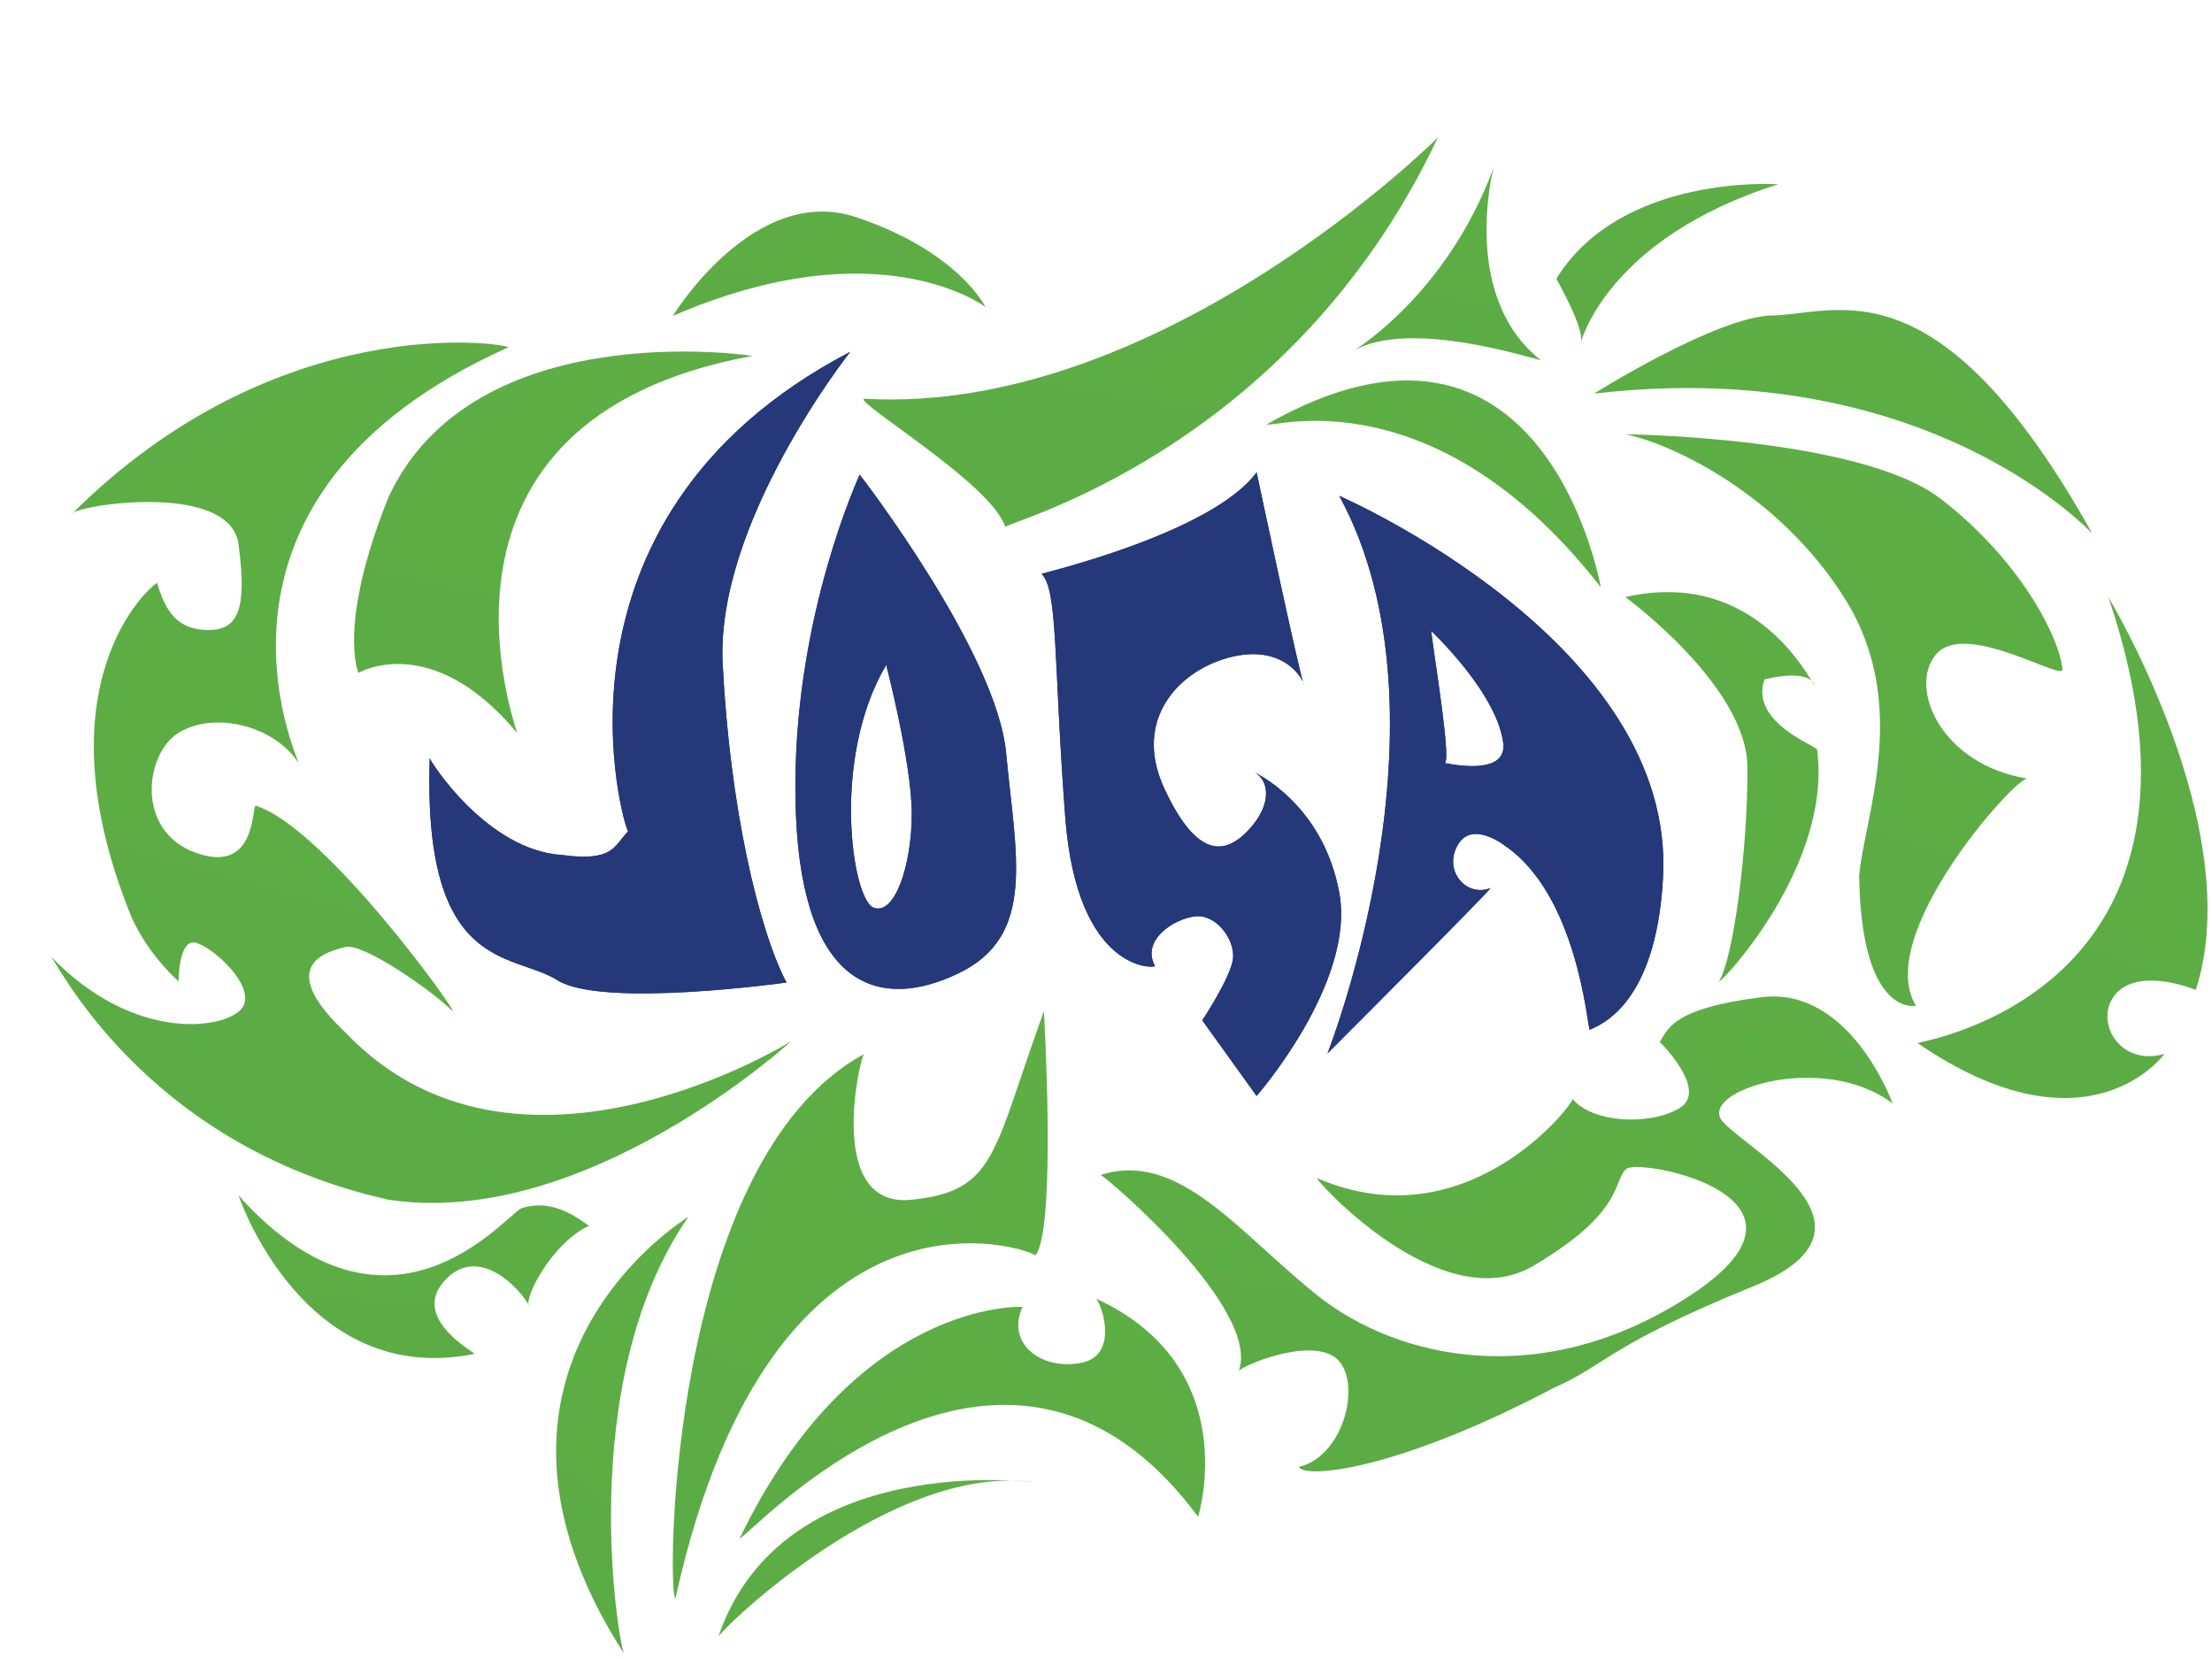<svg width="324" height="243" viewBox="0 0 324 243" fill="none" xmlns="http://www.w3.org/2000/svg">
<path fill-rule="evenodd" clip-rule="evenodd" d="M184.061 69.177C184.061 69.177 190.287 98.587 190.979 100.316C190.979 99.627 188.209 94.439 180.598 96.168C172.987 97.897 165.721 105.168 170.565 115.545C175.409 125.923 179.558 125.227 183.02 121.423C186.484 117.619 185.786 114.152 183.713 113.12C183.713 113.12 193.749 117.619 196.172 130.767C198.594 143.914 184.061 160.529 184.061 160.529L176.102 149.454C176.102 149.454 180.251 143.218 180.598 140.455C180.946 137.692 178.176 133.874 175.062 134.225C171.948 134.577 167.104 137.692 169.18 141.496C169.18 141.839 157.758 142.529 156.029 119.693C154.3 96.857 154.992 86.479 152.569 84.054C152.226 84.054 177.488 78.177 184.061 69.177Z" fill="#25387A"/>
<path fill-rule="evenodd" clip-rule="evenodd" d="M124.542 51.529C124.542 51.529 104.816 76.439 105.853 97.201C106.891 117.964 111.046 135.955 115.198 143.914C115.198 143.914 88.21 147.717 81.633 143.569C75.055 139.423 61.904 142.536 62.944 111.046C62.944 111.39 71.252 124.545 82.324 125.233C89.936 126.267 89.94 123.856 92.013 121.775C91.666 122.118 77.48 76.102 124.542 51.529Z" fill="#25387A"/>
<path fill-rule="evenodd" clip-rule="evenodd" d="M127.937 132.938C124.818 131.695 121.697 111.112 129.805 97.396C129.805 97.396 133.548 111.734 133.548 119.221C133.548 126.708 131.055 134.181 127.937 132.938ZM147.378 110.348C145.992 95.464 125.923 69.521 125.923 69.521C124.538 72.636 115.542 93.742 116.583 119.349C117.623 144.955 129.037 148.07 140.456 142.536C151.874 137.004 148.763 125.233 147.378 110.348Z" fill="#25387A"/>
<path fill-rule="evenodd" clip-rule="evenodd" d="M211.498 111.741C212.744 112.363 210.247 97.403 209.626 92.41C209.626 92.41 219.602 101.753 220.228 109.241C220.228 112.985 214.617 112.371 211.498 111.741ZM196.172 72.636C213.819 105.168 194.442 154.299 194.442 154.299C194.442 154.299 218.318 130.422 218.318 130.077C214.859 131.463 211.396 127.652 213.474 123.849C215.552 120.044 220.392 123.849 220.392 123.849C231.118 131.119 232.507 150.495 232.851 150.84C234.237 150.15 242.54 147.381 243.58 128.693C245.658 94.087 196.172 72.636 196.172 72.636Z" fill="#25387A"/>
<path fill-rule="evenodd" clip-rule="evenodd" d="M184.061 69.177C184.061 69.177 190.287 98.587 190.979 100.316C190.979 99.627 188.209 94.439 180.598 96.168C172.987 97.897 165.721 105.168 170.565 115.545C175.409 125.923 179.558 125.227 183.02 121.423C186.484 117.619 185.786 114.152 183.713 113.12C183.713 113.12 193.749 117.619 196.172 130.767C198.594 143.914 184.061 160.529 184.061 160.529L176.102 149.454C176.102 149.454 180.251 143.218 180.598 140.455C180.946 137.692 178.176 133.874 175.062 134.225C171.948 134.577 167.104 137.692 169.18 141.496C169.18 141.839 157.758 142.529 156.029 119.693C154.3 96.857 154.992 86.479 152.569 84.054C152.226 84.054 177.488 78.177 184.061 69.177Z" fill="#25387A"/>
<path fill-rule="evenodd" clip-rule="evenodd" d="M124.542 51.529C124.542 51.529 104.816 76.439 105.853 97.201C106.891 117.964 111.046 135.955 115.198 143.914C115.198 143.914 88.21 147.717 81.633 143.569C75.055 139.423 61.904 142.536 62.944 111.046C62.944 111.39 71.252 124.545 82.324 125.233C89.936 126.267 89.94 123.856 92.013 121.775C91.666 122.118 77.48 76.102 124.542 51.529Z" fill="#25387A"/>
<path fill-rule="evenodd" clip-rule="evenodd" d="M127.937 132.938C124.818 131.695 121.697 111.112 129.805 97.396C129.805 97.396 133.548 111.734 133.548 119.221C133.548 126.708 131.055 134.181 127.937 132.938ZM147.378 110.348C145.992 95.464 125.923 69.521 125.923 69.521C124.538 72.636 115.542 93.742 116.583 119.349C117.623 144.955 129.037 148.07 140.456 142.536C151.874 137.004 148.763 125.233 147.378 110.348Z" fill="#25387A"/>
<path fill-rule="evenodd" clip-rule="evenodd" d="M211.498 111.741C212.744 112.363 210.247 97.403 209.626 92.41C209.626 92.41 219.602 101.753 220.228 109.241C220.228 112.985 214.617 112.371 211.498 111.741ZM196.172 72.636C213.819 105.168 194.442 154.299 194.442 154.299C194.442 154.299 218.318 130.422 218.318 130.077C214.859 131.463 211.396 127.652 213.474 123.849C215.552 120.044 220.392 123.849 220.392 123.849C231.118 131.119 232.507 150.495 232.851 150.84C234.237 150.15 242.54 147.381 243.58 128.693C245.658 94.087 196.172 72.636 196.172 72.636Z" fill="#25387A"/>
<path fill-rule="evenodd" clip-rule="evenodd" d="M210.626 20.125C210.626 20.125 169.845 60.918 126.55 58.402C125.295 59.027 145.372 70.945 147.255 77.221C146.63 76.596 188.667 66.553 210.626 20.125Z" fill="url(#paint0_linear_387_30403)"/>
<path fill-rule="evenodd" clip-rule="evenodd" d="M218.785 24.517C218.785 24.517 213.764 43.343 225.685 52.752C225.06 52.752 206.237 46.469 198.079 51.495C198.079 51.495 211.884 43.343 218.785 24.517Z" fill="url(#paint1_linear_387_30403)"/>
<path fill-rule="evenodd" clip-rule="evenodd" d="M175.49 222.165C175.49 222.165 182.398 200.197 160.434 190.163C161.06 190.163 164.198 198.329 158.552 199.579C152.905 200.83 147.259 197.071 149.767 191.421C149.767 191.421 125.299 190.17 108.356 225.306C108.981 225.932 146.63 183.262 175.49 222.165Z" fill="url(#paint2_linear_387_30403)"/>
<path fill-rule="evenodd" clip-rule="evenodd" d="M151.651 217.147C151.651 217.147 114.631 212.122 105.218 239.732C105.843 238.482 130.945 214.013 151.651 217.147Z" fill="url(#paint3_linear_387_30403)"/>
<path fill-rule="evenodd" clip-rule="evenodd" d="M152.905 148.125C152.905 148.125 154.789 180.135 151.651 183.894C151.651 183.261 113.374 168.835 98.943 234.089C97.689 234.089 97.685 170.085 126.55 154.4C125.925 155.025 120.907 176.994 133.454 175.736C146.001 174.477 145.376 168.828 152.905 148.125Z" fill="url(#paint4_linear_387_30403)"/>
<path fill-rule="evenodd" clip-rule="evenodd" d="M100.827 178.245C100.827 178.245 64.432 200.197 91.414 242.241C90.788 241.616 83.888 202.714 100.827 178.245Z" fill="url(#paint5_linear_387_30403)"/>
<path fill-rule="evenodd" clip-rule="evenodd" d="M308.825 87.476C308.825 87.476 329.293 121.302 321.627 145.001C321.627 145.001 313.752 141.691 310.109 145.364C306.468 149.038 310.152 156.336 317.031 154.375C317.031 154.375 305.899 169.914 280.869 152.787C281.407 152.461 328.403 145.295 308.825 87.476Z" fill="url(#paint6_linear_387_30403)"/>
<path fill-rule="evenodd" clip-rule="evenodd" d="M110.232 52.127C110.232 52.127 69.446 45.844 56.899 72.828C49.37 91.654 52.507 98.555 52.507 98.555C52.507 98.555 63.178 92.28 75.725 107.339C75.725 106.714 58.783 61.544 110.232 52.127Z" fill="url(#paint7_linear_387_30403)"/>
<path fill-rule="evenodd" clip-rule="evenodd" d="M115.879 152.518C115.879 152.518 75.725 177.612 50.627 151.259C39.961 141.225 48.118 139.334 50.627 138.708C53.136 138.083 63.175 144.992 66.312 148.125C66.941 148.125 47.486 121.141 37.447 118.007C36.822 118.632 37.447 128.041 28.663 124.908C19.88 121.774 21.134 110.473 26.154 107.339C31.177 104.205 39.956 106.081 43.724 111.732C43.724 111.106 25.526 72.829 74.468 50.87C73.841 50.244 40.59 45.219 10.47 75.337C10.47 74.087 33.685 70.313 34.94 79.73C36.193 89.147 34.94 92.281 30.547 92.281C26.154 92.281 24.273 89.772 23.017 85.379C21.764 86.005 5.454 100.431 19.255 134.317C21.764 139.967 26.154 143.734 26.154 143.734C26.154 143.734 26.151 137.458 28.663 138.083C31.177 138.708 37.452 144.367 35.568 147.5C33.685 150.634 19.884 153.143 7.333 139.967C7.959 139.967 20.506 167.57 56.9 175.728C85.763 180.12 115.879 152.518 115.879 152.518Z" fill="url(#paint8_linear_387_30403)"/>
<path fill-rule="evenodd" clip-rule="evenodd" d="M34.939 175.103C34.939 175.103 44.352 203.338 69.45 198.321C70.075 198.321 60.041 193.303 65.058 187.654C70.075 182.003 76.35 188.912 77.605 191.42C76.35 190.788 80.739 182.003 86.388 179.495C86.388 180.12 81.997 175.103 76.35 176.986C73.841 178.245 56.899 199.572 34.939 175.103Z" fill="url(#paint9_linear_387_30403)"/>
<path fill-rule="evenodd" clip-rule="evenodd" d="M98.548 46.28C98.548 46.28 110.429 26.779 125.439 31.822C140.449 36.866 144.34 44.963 144.34 44.963C144.34 44.963 128.845 33.14 98.548 46.28Z" fill="url(#paint10_linear_387_30403)"/>
<path fill-rule="evenodd" clip-rule="evenodd" d="M238.079 87.459C238.079 87.459 255.862 100.442 255.95 112.342C256.037 124.241 253.868 140.575 251.756 143.793C252.515 143.635 268.407 126.438 266.151 109.83C266.452 109.372 256.211 105.939 258.453 99.517C258.453 99.517 264.846 97.791 265.778 100.376C265.32 100.076 257.415 83.05 238.079 87.459Z" fill="url(#paint11_linear_387_30403)"/>
<path fill-rule="evenodd" clip-rule="evenodd" d="M233.472 57.656C233.472 57.656 251.54 46.33 259.53 46.215C268.94 46.077 283.876 37.69 306.45 78.137C306.832 78.632 282.958 51.889 233.472 57.656Z" fill="url(#paint12_linear_387_30403)"/>
<path fill-rule="evenodd" clip-rule="evenodd" d="M238.079 63.608C238.079 63.608 272.475 63.975 284.283 73.079C296.092 82.182 301.786 93.645 302.107 98.159C301.499 99.422 287.816 90.968 283.623 95.803C279.431 100.639 284.242 111.977 296.952 114.047C295.191 113.829 274.336 137.112 280.638 147.306C279.264 147.579 272.608 147.176 272.322 128.355C272.946 119.937 279.97 103.385 270.324 87.845C260.679 72.304 244.622 64.888 238.079 63.608Z" fill="url(#paint13_linear_387_30403)"/>
<path fill-rule="evenodd" clip-rule="evenodd" d="M277.217 161.636C277.217 161.636 271.057 144.462 258.054 146.063C245.05 147.663 244.334 150.709 243.114 152.617C243.114 152.617 250.348 159.727 246 162.317C241.654 164.907 233.251 164.496 230.335 160.971C230.586 161.544 214.941 182.106 192.942 172.573C192.118 172.251 211 193.434 224.611 185.407C238.22 177.379 236.201 172.778 238.248 171.198C240.294 169.616 269.511 175.3 247.716 189.657C225.922 204.016 204.54 199.008 192.928 189.715C181.315 180.422 172.641 168.457 161.22 172.102C162.047 172.43 184.951 191.841 181.404 200.932C181.154 200.36 191.498 195.822 195.56 198.835C199.622 201.85 197.082 213.246 190.258 214.866C191.014 216.591 204.272 215.572 227.647 203.258C235.118 199.981 235.831 196.928 256.769 188.426C277.705 179.923 256.351 168.741 252.36 164.323C248.368 159.905 266.931 153.808 277.217 161.636Z" fill="url(#paint14_linear_387_30403)"/>
<path fill-rule="evenodd" clip-rule="evenodd" d="M234.469 86.005C234.469 86.005 226.31 38.943 185.529 62.161C186.157 62.786 209.996 54.636 234.469 86.005Z" fill="url(#paint15_linear_387_30403)"/>
<path fill-rule="evenodd" clip-rule="evenodd" d="M260.469 26.992C260.469 26.992 237.55 25.364 227.982 40.798C227.757 40.608 232.382 48.373 231.499 50.325C231.499 50.325 235.228 34.967 260.469 26.992Z" fill="url(#paint16_linear_387_30403)"/>
<mask id="mask0_387_30403" style="mask-type:luminance" maskUnits="userSpaceOnUse" x="126" y="20" width="85" height="58">
<path fill-rule="evenodd" clip-rule="evenodd" d="M126.493 20.126H210.626V77.221H126.493V20.126Z" fill="white"/>
</mask>
<g mask="url(#mask0_387_30403)">
</g>
<defs>
<linearGradient id="paint0_linear_387_30403" x1="-345.647" y1="-156.338" x2="-504.28" y2="863.955" gradientUnits="userSpaceOnUse">
<stop stop-color="#60B145"/>
<stop offset="1" stop-color="#458E42"/>
</linearGradient>
<linearGradient id="paint1_linear_387_30403" x1="43.158" y1="-62.747" x2="-71.625" y2="427.106" gradientUnits="userSpaceOnUse">
<stop stop-color="#60B145"/>
<stop offset="1" stop-color="#458E42"/>
</linearGradient>
<linearGradient id="paint2_linear_387_30403" x1="-274.171" y1="81.527" x2="-349.125" y2="715.976" gradientUnits="userSpaceOnUse">
<stop stop-color="#60B145"/>
<stop offset="1" stop-color="#458E42"/>
</linearGradient>
<linearGradient id="paint3_linear_387_30403" x1="-155.358" y1="145.881" x2="-202.289" y2="560.463" gradientUnits="userSpaceOnUse">
<stop stop-color="#60B145"/>
<stop offset="1" stop-color="#458E42"/>
</linearGradient>
<linearGradient id="paint4_linear_387_30403" x1="-209.648" y1="-117.558" x2="-709.559" y2="1276.46" gradientUnits="userSpaceOnUse">
<stop stop-color="#60B145"/>
<stop offset="1" stop-color="#458E42"/>
</linearGradient>
<linearGradient id="paint5_linear_387_30403" x1="-27.256" y1="-19.544" x2="-590.863" y2="725.127" gradientUnits="userSpaceOnUse">
<stop stop-color="#60B145"/>
<stop offset="1" stop-color="#458E42"/>
</linearGradient>
<linearGradient id="paint6_linear_387_30403" x1="42.497" y1="-139.246" x2="-416.806" y2="1021.6" gradientUnits="userSpaceOnUse">
<stop stop-color="#60B145"/>
<stop offset="1" stop-color="#458E42"/>
</linearGradient>
<linearGradient id="paint7_linear_387_30403" x1="-275.723" y1="-121.108" x2="-489.478" y2="854.125" gradientUnits="userSpaceOnUse">
<stop stop-color="#60B145"/>
<stop offset="1" stop-color="#458E42"/>
</linearGradient>
<linearGradient id="paint8_linear_387_30403" x1="-601.813" y1="-339.317" x2="-1174.77" y2="1814.74" gradientUnits="userSpaceOnUse">
<stop stop-color="#60B145"/>
<stop offset="1" stop-color="#458E42"/>
</linearGradient>
<linearGradient id="paint9_linear_387_30403" x1="-253.786" y1="101.499" x2="-299.494" y2="532.514" gradientUnits="userSpaceOnUse">
<stop stop-color="#60B145"/>
<stop offset="1" stop-color="#458E42"/>
</linearGradient>
<linearGradient id="paint10_linear_387_30403" x1="-158.431" y1="-16.27" x2="-179.716" y2="261.955" gradientUnits="userSpaceOnUse">
<stop stop-color="#60B145"/>
<stop offset="1" stop-color="#458E42"/>
</linearGradient>
<linearGradient id="paint11_linear_387_30403" x1="79.313" y1="-89.63" x2="-318.358" y2="770.957" gradientUnits="userSpaceOnUse">
<stop stop-color="#60B145"/>
<stop offset="1" stop-color="#458E42"/>
</linearGradient>
<linearGradient id="paint12_linear_387_30403" x1="-176.096" y1="-55.78" x2="-237.032" y2="537.141" gradientUnits="userSpaceOnUse">
<stop stop-color="#60B145"/>
<stop offset="1" stop-color="#458E42"/>
</linearGradient>
<linearGradient id="paint13_linear_387_30403" x1="-121.238" y1="-195.209" x2="-542.643" y2="1211.15" gradientUnits="userSpaceOnUse">
<stop stop-color="#60B145"/>
<stop offset="1" stop-color="#458E42"/>
</linearGradient>
<linearGradient id="paint14_linear_387_30403" x1="-489.739" y1="-69.025" x2="-661.396" y2="1180.45" gradientUnits="userSpaceOnUse">
<stop stop-color="#60B145"/>
<stop offset="1" stop-color="#458E42"/>
</linearGradient>
<linearGradient id="paint15_linear_387_30403" x1="-89.115" y1="-37.862" x2="-166.125" y2="505.41" gradientUnits="userSpaceOnUse">
<stop stop-color="#60B145"/>
<stop offset="1" stop-color="#458E42"/>
</linearGradient>
<linearGradient id="paint16_linear_387_30403" x1="45.617" y1="-45.323" x2="-23.064" y2="371.293" gradientUnits="userSpaceOnUse">
<stop stop-color="#60B145"/>
<stop offset="1" stop-color="#458E42"/>
</linearGradient>
</defs>
</svg>
